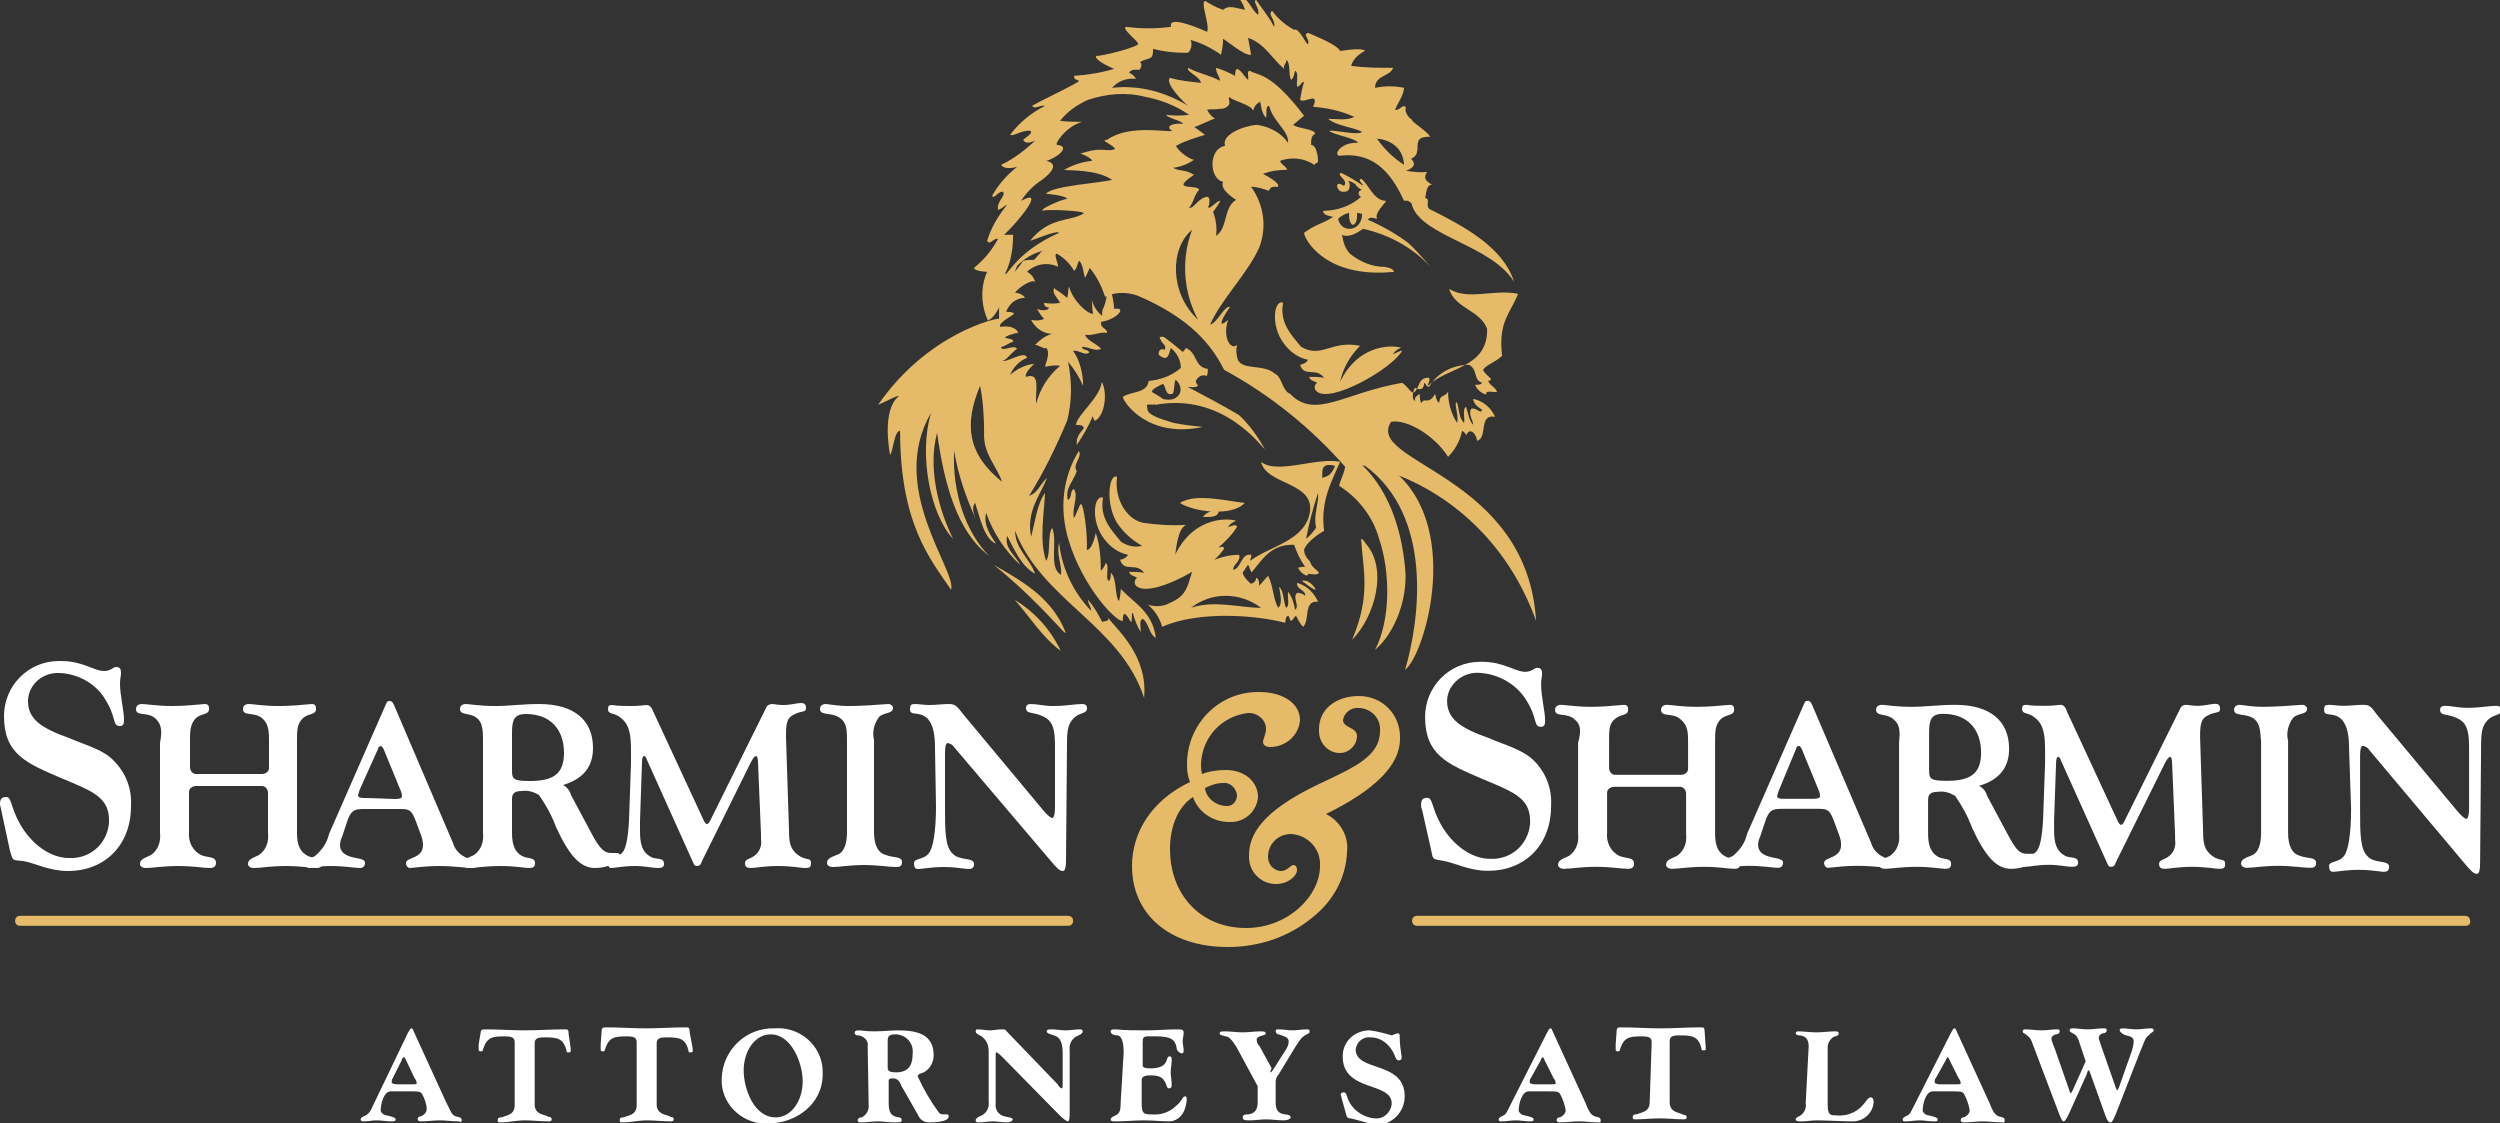 <?xml version="1.0" encoding="UTF-8"?> <svg xmlns="http://www.w3.org/2000/svg" xmlns:xlink="http://www.w3.org/1999/xlink" version="1.1" id="Layer_1" x="0px" y="0px" width="250px" height="112.3px" viewBox="0 0 250 112.3" xml:space="preserve"><rect x="0" y="0" width="250" height="112.3" fill="#333333" stroke="none"/> <g id="LOGO" transform="translate(-2495.291 -413.418)"> <g id="Group_41" transform="translate(2495.291 479.519)"> <path id="Path_288" fill="#FFFFFF" d="M0.1,14.8C0.1,14.7,0,14.5,0,14.3c0-0.4,0.1-0.7,0.6-0.7c0.6,0,0.4,0.9,1.4,2.7 c1.2,2.1,3.1,3.4,4.9,3.4c2.1,0.1,3.8-1.4,4-3.5c0-0.1,0-0.2,0-0.3c0-2.3-1.7-2.9-4.8-4.2c-3.5-1.5-5.7-2.4-5.7-6.2 c0-3,2.4-5.5,5.5-5.5C6,0,6,0,6.1,0c2.2,0,3.3,1,4.3,1c0.7,0,0.9-0.4,1.2-0.4c0.4,0,0.5,0.2,0.5,0.6c0,0.3-0.1,0.6-0.1,1 c0,1.3,0.4,2.7,0.4,3.7c0,0.4-0.1,0.6-0.4,0.6c-0.8,0-0.3-0.8-1.5-2.7C9.6,2.3,7.9,1.3,6,1.2C4.3,1.1,2.9,2.3,2.8,3.9 c0,0,0,0.1,0,0.1c0,1.8,1.3,2.7,4.1,3.7c1.9,0.8,3.5,1.2,4.5,2.3c1.2,1.2,1.8,2.8,1.7,4.5c0,4-2.7,6.5-6.3,6.5 c-1.9,0-3.3-0.8-4.5-1C1.2,19.9,1.3,20,1,19L0.1,14.8z"></path> <path id="Path_289" fill="#FFFFFF" d="M15.6,5.8c-0.8-0.8-2-0.2-2-1c0-0.3,0.2-0.5,0.6-0.5c0.4,0,1.5,0.2,3,0.2 c1.1,0,2.2-0.1,3.3-0.2c0.2,0,0.4,0.1,0.4,0.4c0,0,0,0.1,0,0.1c0,0.6-0.7,0.4-1.3,0.9C19.1,6.2,19,6.8,19,7.8v2.8 c0,0.3,0.2,0.7,0.6,0.7c0,0,0.1,0,0.1,0h6.5c0.3,0,0.7-0.2,0.7-0.6c0,0,0-0.1,0-0.1V8.2c0-1.1,0-1.8-0.6-2.4c-0.8-0.8-2-0.2-2-1 c0-0.3,0.2-0.5,0.6-0.5c0.4,0,1.4,0.2,3,0.2c1.1,0,2.2-0.1,3.3-0.2c0.2,0,0.4,0.1,0.4,0.4c0,0,0,0.1,0,0.1c0,0.6-0.7,0.4-1.3,0.9 c-0.6,0.6-0.6,1.2-0.6,2.3v9.2c0,1.2,0.3,1.9,1.1,2.3c0.6,0.3,1.4,0.1,1.4,0.7c0,0.4-0.2,0.5-0.6,0.5c-0.5,0-1.5-0.2-3-0.2 c-1.5,0-2.6,0.2-3.2,0.2c-0.4,0-0.6-0.2-0.6-0.4c0-0.5,0.5-0.6,1.1-0.9c0.7-0.5,1-1.3,0.9-2.2v-4c0-0.3-0.2-0.7-0.6-0.7 c0,0-0.1,0-0.1,0h-6.5c-0.3,0-0.7,0.2-0.7,0.6c0,0,0,0.1,0,0.1v3.9c-0.1,1,0.4,1.9,1.2,2.3c0.7,0.3,1.5,0.1,1.5,0.8 c0,0.3-0.2,0.5-0.6,0.5c-0.6,0-1.7-0.2-3.2-0.2c-1.5,0-2.6,0.2-3.2,0.2c-0.4,0-0.6-0.2-0.6-0.4c0-0.5,0.5-0.6,1.1-0.9 c0.7-0.5,1-1.3,0.9-2.2V8.2C16.2,7.1,16.2,6.4,15.6,5.8z"></path> <path id="Path_290" fill="#FFFFFF" d="M38.6,4.3C38.7,4.1,38.7,4,39,4c0.2,0,0.3,0.2,0.4,0.4l5.9,13.8c0.2,0.7,0.7,1.2,1.4,1.5 c0.6,0.2,0.9,0.2,0.9,0.6c0,0.4-0.1,0.4-0.4,0.4c-0.6,0-1.7-0.2-3.3-0.2c-1,0-2,0.1-2.9,0.2c-0.2,0-0.4-0.2-0.4-0.5 c0-0.6,1.7-0.4,1.7-1.8c0-0.4-0.1-0.7-0.2-1l-0.6-1.6c-0.4-1-0.7-1-1.6-1h-3.3c-1,0-1.4,0-1.8,1l-0.6,1.8 c-0.1,0.2-0.2,0.5-0.2,0.8c0,0.7,0.5,1.1,1.6,1.3c0.6,0.1,0.9,0.2,0.9,0.5c0,0.3-0.2,0.5-0.5,0.5c-0.5,0-1.5-0.2-3-0.2 c-0.7,0-1.4,0.1-2,0.2c-0.3,0-0.5-0.2-0.5-0.5c0-0.5,0.5-0.4,1-0.7c0.7-0.6,1.2-1.3,1.4-2.2L38.6,4.3z M39.5,13.8 c0.5,0,0.7-0.1,0.7-0.3c0-0.2-0.1-0.5-0.2-0.7l-1.6-3.9c-0.1-0.3-0.3-0.4-0.3-0.4c-0.1,0-0.3,0.1-0.3,0.3L36,12.8 c-0.1,0.2-0.1,0.4-0.2,0.6c0,0.3,0.3,0.3,1,0.3L39.5,13.8z"></path> <path id="Path_291" fill="#FFFFFF" d="M47.8,5.8c-0.7-0.7-1.8-0.3-1.8-1c0-0.3,0.2-0.5,0.6-0.5c0.3,0,1.3,0.2,3,0.2 c1.3,0,2.7-0.2,4.3-0.2c3.5,0,5.4,1.6,5.4,4.4c0,1.9-1,3.1-3,3.7c0.4,0.2,0.7,0.6,0.8,1l2.3,4.3c0.6,1,1,1.5,1.7,1.5 c0.3,0,0.5,0,0.6,0c0.2,0,0.3,0.1,0.3,0.3c0,0.6-1.2,1.2-2.5,1.2c-1.5,0-2.6-1.3-3.9-4.1c-0.4-1.1-1-2.2-1.7-3.2 c-0.5-0.3-1.1-0.5-1.7-0.4c-0.7,0-1,0.2-1,0.8v3.4c0,1.2,0.3,1.9,1,2.3c0.6,0.3,1.3,0.1,1.3,0.7c0,0.4-0.2,0.5-0.6,0.5 c-0.4,0-1.4-0.2-2.8-0.2c-1.6,0-2.7,0.2-3.2,0.2c-0.4,0-0.6-0.2-0.6-0.4c0-0.5,0.5-0.6,1.1-0.9c0.7-0.5,1-1.3,0.9-2.2V8.2 C48.3,7.1,48.3,6.3,47.8,5.8z M53,12c2.3,0,3.4-0.7,3.4-2.8c0-2.4-1.4-3.9-3.8-3.9c-1.2,0-1.4,0.6-1.4,1.9v3.7 C51.2,11.8,51.3,12,53,12L53,12z"></path> <path id="Path_292" fill="#FFFFFF" d="M63.1,10.2c0-0.3,0-0.6,0-1.1c0-1.6-0.1-2.7-1-3.4c-0.7-0.6-1.3-0.3-1.3-0.9 c0-0.3,0.1-0.4,0.4-0.4c0.6,0.1,1.3,0.1,1.9,0.1c0.9,0,1.4-0.1,1.5-0.1c0.3,0,0.5,0.1,0.7,0.6l5.1,11c0.1,0.2,0.2,0.3,0.3,0.3 c0.1,0,0.2-0.1,0.3-0.3l5.6-11.3c0.1-0.3,0.4-0.4,0.6-0.4c0.2,0,0.6,0.1,1.1,0.1c0.8,0,1.4-0.2,1.8-0.2c0.3,0,0.5,0.1,0.5,0.5 c0,0.5-0.4,0.2-1.3,0.7c-0.6,0.3-0.7,0.9-0.7,2v0.2l0.3,9.3c0,1.2,0.1,1.9,0.9,2.5c0.8,0.6,1.3,0.2,1.3,0.8c0,0.4-0.1,0.5-0.6,0.5 c-0.4,0-1.3-0.2-2.7-0.2c-1.4,0-2.3,0.2-2.7,0.2c-0.4,0-0.6-0.1-0.6-0.5c0-0.4,0.5-0.4,0.9-0.7c0.6-0.4,0.8-1.1,0.7-1.7v-0.5 l-0.3-7.2c0-0.4-0.1-0.6-0.2-0.6c-0.1,0-0.3,0.2-0.5,0.6l-4.9,9.9c-0.1,0.3-0.2,0.5-0.5,0.5s-0.3-0.2-0.5-0.6l-4.5-10 c-0.1-0.3-0.2-0.4-0.3-0.4c-0.1,0-0.2,0.2-0.2,0.6L64,16v1c0,1.3,0.2,2.1,1.1,2.6c0.6,0.3,1.3,0,1.3,0.7c0,0.3-0.2,0.4-0.6,0.4 c-0.5,0-1.3-0.2-2.3-0.2c-1.2,0-2,0.2-2.4,0.2c-0.2,0-0.3-0.2-0.3-0.5c0-0.5,0.9-0.5,1.4-1c0.4-0.4,0.6-1.5,0.7-3.2L63.1,10.2z"></path> <path id="Path_293" fill="#FFFFFF" d="M84,5.7c-0.8-0.6-2-0.2-2-0.9c0-0.3,0.2-0.5,0.6-0.5c0.7,0.1,1.5,0.2,2.2,0.2 c1.3,0,2.7-0.1,4-0.2c0.3,0,0.5,0.2,0.5,0.4c0,0.6-0.9,0.4-1.4,0.9c-0.5,0.7-0.7,1.5-0.5,2.3v9.2c0,1.3,0.4,2.1,1.2,2.3 c0.7,0.3,1.6,0.1,1.6,0.7c0,0.4-0.2,0.5-0.6,0.5c-0.7,0-1.8-0.2-3.2-0.2s-2.5,0.2-3.1,0.2c-0.4,0-0.6-0.2-0.6-0.4 c0-0.5,0.5-0.6,1.2-0.9c0.5-0.3,0.8-1,0.8-2.2V8.2C84.7,6.9,84.7,6.2,84,5.7z"></path> <path id="Path_294" fill="#FFFFFF" d="M93.5,8.7c0-1.4-0.2-2.3-0.7-2.9c-0.9-0.9-1.8-0.2-1.8-1c0-0.4,0.1-0.5,0.5-0.5 c0.4,0,0.9,0.1,1.4,0.1c0.7,0,1.4-0.1,2-0.1c0.6,0,0.8,0.2,1.4,1l8,9.6c0.4,0.5,0.8,0.8,0.9,0.8c0.2,0,0.3-0.4,0.3-1.1V8.6 c0-1.4-0.1-2.4-0.9-2.9c-1.1-0.7-2-0.3-2-1c0-0.3,0.2-0.4,0.5-0.4c0.6,0,1.3,0.2,2.2,0.2c1.3,0,2.2-0.2,2.9-0.2 c0.3,0,0.5,0.1,0.5,0.4c0,0.6-0.6,0.4-1.2,0.9c-0.7,0.6-0.8,1.3-0.8,2.7L106.6,20c0,0.6-0.1,1-0.3,1c-0.4,0-0.7-0.4-1.3-1.1 L95.4,8.6c-0.1-0.2-0.3-0.3-0.6-0.4c-0.2,0-0.3,0.3-0.3,1v5.4c0,2.4,0,4,0.8,4.7c0.7,0.7,2.1,0.3,2.1,1c0,0.4-0.2,0.5-0.6,0.5 c-0.8-0.1-1.6-0.2-2.4-0.2c-1.3,0-2.2,0.2-2.6,0.2c-0.3,0-0.4-0.2-0.4-0.6c0-0.5,1-0.3,1.5-1c0.4-0.5,0.7-2.1,0.7-4.7L93.5,8.7z"></path> <path id="Path_295" fill="#E5BA68" d="M118.7,10.3c0-3.9,3.1-7.2,7.1-7.2c0,0,0,0,0.1,0c2.5,0,4.1,1.2,4.1,2.8 c-0.1,1.5-1.4,2.7-3,2.7c-0.4,0-0.7-0.2-0.7-0.5c0-0.3,0.3-0.8,0.3-1.3c0-0.9-0.8-1.6-1.7-1.6c0,0-0.1,0-0.1,0 c-2.6,0.3-4.6,2.4-4.7,5.1c0,0.3,0,0.6,0.1,1c0.8-0.3,1.6-0.4,2.4-0.4c1.9,0,3.2,1.2,3.2,2.7c-0.1,1.4-1.3,2.5-2.7,2.5 c-0.1,0-0.1,0-0.2,0c-1.6,0-3.1-1-3.6-2.5c-1.4,0.9-2.3,2.8-2.3,5.2c0,4.6,3.1,7.9,7.6,7.9c4.2,0,7.4-3.2,7.4-6.2 c0.1-1.7-1.2-3.1-2.9-3.2c-1.3,0-2.3,1-2.3,2.3c0,0.7,0.5,1.3,1.2,1.4c0,0,0,0,0.1,0c0.6,0,1-0.6,1.2-0.6c0.3,0,0.4,0.2,0.4,0.5 c0,0.6-0.9,1.4-2.1,1.4c-1.5,0-2.7-1.2-2.7-2.7c0-0.1,0-0.1,0-0.2c0-2.7,2.4-4.9,7-7.1c3.6-1.7,6.1-2.8,6.1-5.3 c0.1-1.2-0.8-2.2-2-2.3c0,0-0.1,0-0.1,0c-0.8-0.1-1.5,0.5-1.6,1.2c0,0.8,1.4,0.7,1.4,1.6c0,0.9-0.8,1.7-1.7,1.7c0,0,0,0,0,0 c-1.2,0-2.1-1-2.1-2.2c0-0.1,0-0.1,0-0.2c0-1.9,1.6-3.3,4-3.3c2.3,0,4.1,1.8,4.1,4.1c0,0.1,0,0.1,0,0.2c0,2.6-2.5,5.1-7.4,7.5 c1.4,0.7,2.3,2.2,2.1,3.8c-0.1,2.6-1.4,4.9-3.4,6.5c-2.4,2-5.4,3-8.5,3c-5.9,0-9.6-3.3-9.6-8.1c0-3.4,2-6.6,5.8-8.4 C118.7,11.3,118.7,10.8,118.7,10.3z M122.7,14.5c0.6,0,1-0.5,1-1.1c0,0,0,0,0,0c-0.1-0.7-0.7-1.3-1.4-1.2c0,0,0,0,0,0 c-0.6,0-1.2,0.2-1.8,0.5C120.6,13.7,121.6,14.5,122.7,14.5L122.7,14.5z"></path> </g> <path id="Path_296" fill="#E5BA68" d="M2602.1,506h-104.8c-0.3,0-0.5-0.2-0.5-0.5c0-0.3,0.2-0.5,0.5-0.5h104.8 c0.3,0,0.5,0.2,0.5,0.5C2602.6,505.8,2602.4,506,2602.1,506z"></path> <path id="Path_297" fill="#FFFFFF" d="M2637.5,494.4c-0.1-0.2-0.1-0.3-0.1-0.5c0-0.4,0.1-0.7,0.6-0.7c0.6,0,0.4,0.9,1.4,2.7 c1.2,2.1,3.1,3.4,4.9,3.4c2.1,0.1,3.8-1.4,4-3.5c0-0.1,0-0.2,0-0.3c0-2.3-1.7-2.9-4.8-4.2c-3.5-1.5-5.7-2.4-5.7-6.2 c0-3,2.4-5.5,5.5-5.5c0.1,0,0.2,0,0.2,0c2.2,0,3.3,1,4.3,1c0.7,0,0.9-0.4,1.2-0.4c0.4,0,0.5,0.2,0.5,0.6c0,0.3-0.1,0.6-0.1,1 c0,1.3,0.4,2.7,0.4,3.7c0,0.4-0.1,0.6-0.4,0.6c-0.8,0-0.3-0.8-1.5-2.7c-1-1.6-2.8-2.6-4.7-2.7c-1.6-0.1-3.1,1.1-3.2,2.7 c0,0,0,0.1,0,0.1c0,1.8,1.3,2.7,4.1,3.7c1.9,0.8,3.5,1.2,4.6,2.3c1.2,1.2,1.8,2.8,1.7,4.5c0,4-2.7,6.5-6.3,6.5 c-1.9,0-3.3-0.8-4.5-1c-1.1-0.2-1-0.1-1.2-1.1L2637.5,494.4z"></path> <path id="Path_298" fill="#FFFFFF" d="M2652.8,485.4c-0.8-0.8-2-0.2-2-1c0-0.3,0.2-0.5,0.6-0.5c0.4,0,1.5,0.2,3,0.2 c1.1,0,2.2-0.1,3.3-0.2c0.2,0,0.4,0.1,0.4,0.4c0,0,0,0.1,0,0.1c0,0.6-0.7,0.4-1.3,0.9c-0.6,0.5-0.6,1.1-0.6,2.1v2.8 c0,0.3,0.2,0.7,0.6,0.7c0,0,0.1,0,0.1,0h6.5c0.3,0,0.7-0.2,0.7-0.6c0,0,0-0.1,0-0.1v-2.4c0-1.1,0-1.8-0.7-2.4c-0.8-0.8-2-0.2-2-1 c0-0.3,0.2-0.5,0.6-0.5c0.4,0,1.4,0.2,3,0.2c1.1,0,2.2-0.1,3.3-0.2c0.2,0,0.4,0.1,0.4,0.4c0,0,0,0.1,0,0.1c0,0.6-0.7,0.4-1.3,0.9 c-0.6,0.6-0.6,1.2-0.6,2.3v9.2c0,1.2,0.3,1.9,1.1,2.3c0.6,0.3,1.4,0.1,1.4,0.7c0,0.4-0.2,0.5-0.6,0.5c-0.5,0-1.5-0.2-3-0.2 c-1.5,0-2.6,0.2-3.2,0.2c-0.4,0-0.6-0.2-0.6-0.4c0-0.5,0.5-0.6,1.1-0.9c0.7-0.5,1-1.3,0.9-2.2v-4c0-0.3-0.2-0.7-0.6-0.7 c0,0-0.1,0-0.1,0h-6.5c-0.3,0-0.7,0.2-0.7,0.6c0,0,0,0.1,0,0.1v3.9c-0.1,1,0.4,1.9,1.2,2.3c0.7,0.3,1.5,0.1,1.5,0.8 c0,0.3-0.2,0.5-0.6,0.5c-0.6,0-1.7-0.2-3.2-0.2c-1.5,0-2.6,0.2-3.2,0.2c-0.4,0-0.6-0.2-0.6-0.4c0-0.5,0.5-0.6,1.1-0.9 c0.7-0.5,1-1.3,0.9-2.2v-9.1C2653.4,486.6,2653.4,485.9,2652.8,485.4z"></path> <path id="Path_299" fill="#FFFFFF" d="M2675.7,483.8c0.1-0.2,0.1-0.3,0.4-0.3c0.2,0,0.3,0.2,0.4,0.4l5.9,13.8 c0.2,0.7,0.7,1.2,1.4,1.5c0.6,0.2,0.9,0.2,0.9,0.6c0,0.4-0.1,0.4-0.4,0.4c-0.6,0-1.7-0.2-3.3-0.2c-1,0-2,0.1-2.9,0.2 c-0.2,0-0.4-0.2-0.4-0.5c0-0.6,1.7-0.4,1.7-1.8c0-0.4-0.1-0.7-0.2-1l-0.6-1.6c-0.4-1-0.7-1-1.6-1h-3.3c-1,0-1.4,0-1.8,1l-0.6,1.8 c-0.1,0.2-0.2,0.5-0.2,0.8c0,0.7,0.5,1.1,1.6,1.3c0.6,0.1,0.9,0.2,0.9,0.5c0,0.3-0.2,0.5-0.5,0.5c-0.5,0-1.5-0.2-3-0.2 c-0.7,0-1.4,0.1-2,0.2c-0.3,0-0.5-0.2-0.5-0.5c0-0.5,0.5-0.4,1-0.7c0.7-0.6,1.2-1.3,1.4-2.2L2675.7,483.8z M2676.6,493.3 c0.5,0,0.7-0.1,0.7-0.3c0-0.2-0.1-0.5-0.2-0.7l-1.6-3.9c-0.1-0.3-0.3-0.4-0.3-0.4c-0.1,0-0.3,0.1-0.3,0.3l-1.7,4.1 c-0.1,0.2-0.1,0.4-0.2,0.6c0,0.3,0.3,0.3,1,0.3L2676.6,493.3z"></path> <path id="Path_300" fill="#FFFFFF" d="M2684.7,485.4c-0.7-0.7-1.8-0.3-1.8-1c0-0.3,0.2-0.5,0.6-0.5c0.3,0,1.3,0.2,3,0.2 c1.3,0,2.7-0.2,4.3-0.2c3.5,0,5.4,1.6,5.4,4.4c0,1.9-1,3.1-3,3.7c0.4,0.2,0.7,0.6,0.8,1l2.3,4.3c0.6,1,0.9,1.5,1.7,1.5 c0.3,0,0.5,0,0.6,0c0.2,0,0.3,0.1,0.3,0.3c0,0.6-1.2,1.2-2.5,1.2c-1.5,0-2.6-1.3-3.9-4.1c-0.4-1.1-1-2.2-1.7-3.2 c-0.5-0.3-1.1-0.5-1.7-0.4c-0.7,0-1,0.2-1,0.8v3.4c0,1.2,0.3,1.9,1,2.3c0.6,0.3,1.3,0.1,1.3,0.7c0,0.4-0.2,0.5-0.6,0.5 c-0.4,0-1.4-0.2-2.8-0.2c-1.6,0-2.7,0.2-3.2,0.2c-0.4,0-0.6-0.2-0.6-0.4c0-0.5,0.5-0.6,1.1-0.9c0.7-0.5,1-1.3,0.9-2.2v-9.1 C2685.3,486.6,2685.3,485.9,2684.7,485.4z M2690,491.5c2.3,0,3.4-0.7,3.4-2.8c0-2.4-1.4-3.9-3.8-3.9c-1.2,0-1.4,0.6-1.4,1.9v3.7 C2688.2,491.3,2688.3,491.5,2690,491.5L2690,491.5z"></path> <path id="Path_301" fill="#FFFFFF" d="M2699.8,489.7c0-0.3,0-0.6,0-1.1c0-1.6-0.1-2.7-1-3.4c-0.7-0.6-1.3-0.3-1.3-0.9 c0-0.3,0.1-0.4,0.4-0.4c0.6,0.1,1.3,0.1,1.9,0.1c0.9,0,1.4-0.1,1.5-0.1c0.3,0,0.5,0.1,0.7,0.7l5.1,11c0.1,0.2,0.2,0.3,0.3,0.3 c0.1,0,0.2-0.1,0.3-0.3l5.6-11.3c0.1-0.3,0.4-0.4,0.6-0.4c0.2,0,0.6,0.1,1.1,0.1c0.8,0,1.4-0.2,1.8-0.2c0.3,0,0.5,0.1,0.5,0.5 c0,0.5-0.4,0.2-1.3,0.7c-0.6,0.3-0.7,0.9-0.7,2v0.2l0.3,9.3c0,1.2,0.1,1.9,0.9,2.5c0.8,0.6,1.3,0.2,1.3,0.8c0,0.4-0.1,0.5-0.6,0.5 c-0.4,0-1.3-0.2-2.7-0.2c-1.4,0-2.3,0.2-2.7,0.2c-0.4,0-0.6-0.1-0.6-0.5c0-0.4,0.5-0.4,0.9-0.7c0.6-0.4,0.8-1.1,0.7-1.7v-0.5 l-0.3-7.2c0-0.4-0.1-0.6-0.2-0.6c-0.1,0-0.3,0.2-0.5,0.6l-4.9,9.9c-0.1,0.3-0.2,0.5-0.5,0.5s-0.3-0.2-0.5-0.6l-4.5-10 c-0.1-0.3-0.2-0.4-0.3-0.4c-0.1,0-0.2,0.2-0.2,0.6l-0.2,5.7v1c0,1.3,0.2,2.1,1.1,2.6c0.6,0.3,1.3,0,1.3,0.7c0,0.3-0.2,0.4-0.6,0.4 c-0.5,0-1.3-0.2-2.3-0.2c-1.2,0-2,0.2-2.4,0.2c-0.2,0-0.3-0.2-0.3-0.5c0-0.5,0.9-0.5,1.4-1c0.4-0.4,0.6-1.5,0.7-3.2L2699.8,489.7z"></path> <path id="Path_302" fill="#FFFFFF" d="M2720.7,485.3c-0.8-0.6-2-0.2-2-0.9c0-0.3,0.2-0.5,0.6-0.5c0.7,0.1,1.5,0.2,2.2,0.2 c1.3,0,2.7-0.1,4-0.2c0.3,0,0.5,0.2,0.5,0.4c0,0.6-0.9,0.4-1.4,0.9c-0.5,0.7-0.7,1.5-0.5,2.3v9.2c0,1.3,0.4,2.1,1.2,2.3 c0.7,0.3,1.6,0.1,1.6,0.7c0,0.4-0.2,0.5-0.6,0.5c-0.7,0-1.8-0.2-3.2-0.2s-2.5,0.2-3.1,0.2c-0.4,0-0.6-0.2-0.6-0.4 c0-0.5,0.5-0.6,1.2-0.9c0.5-0.3,0.8-1,0.8-2.2v-9.1C2721.3,486.4,2721.3,485.8,2720.7,485.3z"></path> <path id="Path_303" fill="#FFFFFF" d="M2730.2,488.3c0-1.4-0.2-2.3-0.7-2.9c-0.9-0.9-1.8-0.2-1.8-1c0-0.4,0.1-0.5,0.5-0.5 c0.4,0,0.9,0.1,1.4,0.1c0.7,0,1.4-0.1,2-0.1c0.7,0,0.8,0.2,1.4,1l8,9.6c0.4,0.5,0.8,0.8,0.9,0.8c0.2,0,0.3-0.4,0.3-1.1v-5.9 c0-1.4-0.1-2.4-0.9-2.9c-1.1-0.7-2-0.3-2-1c0-0.3,0.2-0.4,0.5-0.4c0.6,0,1.3,0.2,2.2,0.2c1.3,0,2.2-0.2,2.9-0.2 c0.3,0,0.5,0.1,0.5,0.4c0,0.6-0.6,0.4-1.2,0.9c-0.7,0.6-0.8,1.3-0.8,2.7l-0.1,11.8c0,0.6-0.1,1-0.3,1c-0.4,0-0.7-0.4-1.3-1.1 l-9.5-11.3c-0.1-0.2-0.3-0.3-0.6-0.4c-0.2,0-0.3,0.3-0.3,1v5.4c0,2.4,0,4,0.8,4.7c0.7,0.7,2.1,0.3,2.1,1c0,0.4-0.2,0.5-0.6,0.5 c-0.8-0.1-1.6-0.2-2.4-0.2c-1.3,0-2.2,0.2-2.6,0.2c-0.3,0-0.4-0.2-0.4-0.6c0-0.5,1-0.3,1.5-1c0.4-0.5,0.7-2.1,0.7-4.7L2730.2,488.3 z"></path> <path id="Path_304" fill="#E5BA68" d="M2741.9,506H2637c-0.3,0-0.5-0.2-0.5-0.5c0-0.3,0.2-0.5,0.5-0.5h104.8c0.3,0,0.5,0.2,0.5,0.5 C2742.4,505.8,2742.1,506,2741.9,506L2741.9,506z"></path> <path id="Path_305" fill-rule="evenodd" clip-rule="evenodd" fill="#E5BA68" d="M2645.5,449c-0.4-3.4,0.8-4.2,1.6-6.2 c-2.5-0.5-5,0.7-6.9-0.5c0.6,2,3.1,2.1,3.8,4c0.1,3.9-3.9,3.8-5.8,5.6c-0.4,0.2,0.2-0.3,0-0.7c-1.2-0.1-0.9,1.2-1.6,1.5 c-0.5-0.3-0.5-0.6-1.1-1c-5.8,1-8.7,3.7-11.2,1.1c-0.8-0.3-0.8-1.7-1.5-2c-1.2-1.1-3.6-0.2-3.8-1.7c-0.1-0.4-0.1-0.8,0-1.2 c-0.6,0.6-1.5-0.7-0.9-2.5c-1,0.9-0.8,0.1,0.2-1.3c-0.6-0.1-1.2,1.5-2,1.8c1-2.4,3.8-5.2,4.9-7.7c0.8-2,0.5-4.3-0.8-6.1 c0.6,0,1.2,0.2,1.8,0.4c0.1-0.5,0.6-0.4,0.9-0.4c0.2-0.4-1-1-1.5-1.3c0.8-0.3,1.6-0.4,2.4-0.4c-0.1-0.4-0.6-0.5-0.7-0.9 c1.1-0.4,2.4-0.3,3.4,0.4c0.1-0.1,0.3-0.2,0.4-0.3c0,0,0-1.6-0.7-1.7c0-0.5,0-0.9,0.4-1.1c0-0.5-1.7-0.5-2.2-0.9 c0.4-0.3,0.7-0.6,1.1-0.9c-3.4-4.5-4.7-4-5.4-4.5c-0.4,0-0.1,0.6-0.2,0.9c-0.4-0.3-0.6-0.9-1.1-1.1c-0.2,0.1-0.2,0.5-0.2,0.7 c-0.6-0.3-1.2-0.6-1.9-0.8c0,0.6,0.3,0.7,0.4,1.3c-1.1-0.6-2.1-0.7-3.2-1.3c-0.2,0.4,1.1,0.8,1.3,1.5c-1-0.1-2.1-0.2-3.1-0.5 c-0.6,0.5,1.4,2.5,1.8,2.8c-2.3-1.4-4.9-2.1-7.6-1.8c0.6-0.7,1.5-1,2.4-0.9c-0.2-0.3-0.4-0.5-0.7-0.6c0.2-0.4,0.7-0.3,1-0.3 c0.1,0,0.4-0.5,0.1-0.8c1-0.5,1.3-0.1,1.3-1.3c1.1,0.3,2.2,0.4,3.3,0.4c0.5,0.1,0.7-1.1,0.4-1.3c1.1,0.3,2.1,0.8,3.1,1.5 c0.1-0.5,0.2-1,0.2-1.6c0.4,0.2,2.1,1.7,2.8,1.6l-0.3-1.7c1.7,0.6,2.4,2.1,3.6,3.1c-0.1-0.5,0.3-0.5,0.2-0.9c0.5,0.3,0.2,1.5,0.5,2 c0.3-0.2,0.3-0.6,0.4-0.9c0.4,0.2,0.1,1.1,0.2,1.6c0.4-0.1,0.4-0.5,0.7-0.5c-0.2,0.6-0.3,1.2-0.4,1.8c0.4,0.4,2-0.9,1.3,0.7 c1.4,0.1,2.8,0.4,4.1,1c-0.6,0.4-1.9,0.2-2.6,0.2c0.8,0.7,2.4,0.8,3.4,1.3c-0.4,0.4-2.6-0.2-3.3-0.1c0.4,0.4,2.6,0.7,2.9,1.2 c-1.6-0.1-2.5,1.1-1.9,1.3c3.9-0.5,5.5,2.4,6.5,4.5c0.3-0.1,0.7,0.1,0.8,0.4c0,0,0,0.1,0,0.1c1.1,3.1,7.9,3.9,10.2,7.6 c-1.1-3.5-5.1-5.6-8.5-7.3c-0.4-0.5,0.2-0.9-0.4-1.1c0.1-0.2,0.1-1.4,0.7-1.3c-0.4-0.3-1-0.5-0.5-1.3c-0.7,0.1-1.4,0-2.1-0.1 c1-0.4,0.9-0.8,0.5-1.2c1.4-0.6-0.3-2.3,1.9-2.2c-0.2-0.5-2-1.6-1.8-1.7c-0.5-0.3-0.8-1-0.6-1.2c-0.3-0.5-0.6,0.3-1.1,0.2 c0.3-0.8,0.8-1.3,0.9-2.2c-1-0.2-1.9-0.2-2.9,0c0-1.3,1.5-1.1,1.8-2c-1.4,0-2.8,0-4.2-0.2c0.2-0.7,0.8-1.2,1.4-1.5 c-0.5-0.4-2.7,0.1-2.5,0c-0.3-0.6-2.3-1.4-3.2-1.8c-0.6,0.2,0.2,0.6,0,1.1c-0.1,0.3-0.9-1.7-1.4-1.4c-0.9-0.5-1.6-1.1-2.2-1.9 c-0.5,0.4,0.4,0.9,0.2,1.6c-0.5-1-1.2-1.8-1.8-2.7c-0.4,0.2,0.4,0.8,0.2,1.5c-0.8-0.6-0.9-1.8-2.2-2c0.4,0.4,0.7,0.9,0.9,1.5 c-1.1-0.2-1.6-0.5-2.2,0c-0.6-0.2-1.2-0.5-1.8-0.9c-0.5,0.2,0.5,2.4,0.2,3.1c-1.8-0.8-3.9-1.5-3.6-0.5c-1.5,0.2-3,0.2-4.5,0 c-0.5,0.2,1.2,1.4,1.2,1.7c0.1,0.3-3.8,1.3-4.2,1.2c-0.2,0.4,1.3,1.1,1.8,1.3c-1.3,0.4-2.6,0.6-4,0.7c0,0.4,0.1,0.3,0.5,0.5 c-0.2,0.3-3.5,1.8-4.7,2.5c0.3,0.4,0.7-0.1,1.3,0c-1.4,0.7-2.6,1.7-3.5,2.9c0.3,0.2,1.2-0.5,2-0.4c0.4,0.2-0.5,0.7-0.7,0.9 c0.3,0.5,0.8,0.2,1.2,0.1c-1,0.9-2.1,1.8-3.4,2.4c0.3,0.5,1.3,0.3,1.6,0.2c-1,0.8-1.9,1.8-2.5,2.9c0.2,0.4,0.6-0.5,1.1-0.4 c0.3,0.4-0.7,1-0.5,1.8c0.4-0.1,0.6-0.4,0.9-0.5c-0.9,1.1-1.6,2.3-2,3.6c0.3,0.5,0.6-0.3,1.1-0.2c-0.6,1.1-1.4,2.1-2.4,2.9 c0,0.3,1,0.4,1.3,0.4c-0.7,1.6-0.6,3.4,0.1,4.9c0.2-0.3,0.8,0.2,2.9-5.5c2.8-2.8,7.1-2.1,8.8,3.1c1-0.5,2.2-0.5,3.3-0.1 c5.1,2.2,7.3,4.8,8.6,7.4c4.6,2.5,8.7,5.8,12.2,9.8c-0.4-1.2,13.7,0.7,19,15.3c-0.9-14.7-17.2-15.8-14.5-19.9 c1.5-0.3,4.3,1.3,5.7,3.5c0.7-0.7,1.2-1.6,1.4-2.6c0.2,0.1,0.4,0.3,0.4,0.5c0.3-0.9,1-0.3,1.1,0.5c1.1-0.3,0.1-2.7,1.8-2.4 c-0.4-0.9-1.2-1.6-2.2-1.8c0.1,0.6,0.5,0.8,0.9,1.1c-0.1,0.5-0.6-0.3-1.1-0.1c-0.3,0.6,0.2,1.1,0.2,1.6c-0.4-0.4-0.5-1.2-0.7-1.8 c-0.4,0.2-0.1,1.1-0.2,1.6c-0.5-0.4-0.5-1.4-0.7-2c-0.4-0.3,0.2,1.3,0,2c-0.6-0.9-0.9-2-0.9-3.1c-0.4,0.6-0.8,0.2-0.9,1.1 c-0.3-0.2-0.3-0.6-0.4-0.9c-0.6,1.1-1,0.4-1.3,0.8c-0.1,0.4-0.3-0.4-0.2-0.8c-0.3,0.2-0.6,0.3-0.5,0.7c-0.4-0.1-0.2-1.1,0-1.3 c0.6,0.3,0.9,0.1,0.9-0.5c0.2,0.1,0.2,0.4,0.5,0.4c0.8-1.4,2.4-2.2,4-2.2c0.9,0.5,0.4,1.5,1.3,1.8c-0.1,0.2-0.5,0.2-0.7,0.2 c0.3,0.8,1.3,1.1,1.1,0.9c0-0.4,0.8-0.1,1.1-0.2c-0.2-0.5-0.7-0.6-0.9-1.1c0.8-0.1-0.3-0.5-0.5-1.1 C2643.9,449.9,2644.9,449.6,2645.5,449z M2635.7,429.9c-1.1-0.7-2-1.6-2.7-2.6C2632,427.3,2635.5,426.9,2635.7,429.9L2635.7,429.9z M2614.5,436.4c-1.1,2.9-0.9,6.2,0.6,9C2612.2,442.7,2612.3,438.2,2614.5,436.4L2614.5,436.4z M2617.8,428 c-1.7,0.3-1.6,3.3-0.2,3.6c-0.4,0.8,1.3,1.8,1.3,1.8c-1.3,0.8-0.8,2.8-2,3.6c0.1-0.8,0-1.6-0.3-2.4c0.1-0.1,0.8-1.1,0.7-1.1 c-0.4,0-1.1,1-1.2,0.6c0.1,0,0.3-1-0.1-1c-0.9,0.1-1.3,1.2-1.8,1.1c0.5-0.6,0.5-1.3,1-1.8c-0.1-0.6-3.1,0.2-0.5-1.5 c-1-0.6-1.4-0.3-2.1-0.7c0.8-0.1,1.5-0.4,2.1-0.8c-0.6-0.1-1.7-1-1.8-1.4c0.9-0.5,1.9-0.8,2.9-1.1c-0.4-0.3-0.7-0.5-1.1-0.8 c0.1,0.1,2-0.9,2.1-0.8c-0.3-0.2-0.6-0.5-0.8-0.9c0.3-0.1,0.8,0,1.2-0.1c0.3,0,0.6,0,0.9-0.3c0.3-0.3,0-0.6,0.1-0.9 c0.3,0.4,2.3,0.8,2.4,1.4c0.1-0.4,0.3-0.7,0.7-0.9c0.1,0.3,0.1,0.6,0.2,0.9c0.1,0.3,0.2,0.5,0.4,0.7c0.1-0.3-0.1-1.2,0.3-1.2 c0.4,1.6,2,2.5,1.9,3.7c-0.7-1-1.8-1.6-3.1-1.8C2619.6,426,2617.4,426.9,2617.8,428L2617.8,428z M2604.1,423.4 c1.8-0.6,3.8-0.8,5.7-0.3c1.6,0.3,3.1,0.9,4.4,1.8c-0.8,0.1-1.5,0.1-2.3,0c0.1,0.3,1.6,0.6,1.7,0.9c-0.9-0.1-1.9,0.2-1.1,0.7 c-0.3,0.2-4.3-0.7-6.5,0.9c-0.8,0,0.6,0.5,0.8,0.9c-0.7,0.4-1.3-0.3-3.5,0.5c0.3,0,1.2,0.5,1.2,0.7c-1,0.1-1.9,0.4-2.8,0.9 c0.3,0.1,3.2-0.1,4.8,1c-1,0.3-6.1,0.6-6.6,1.4c0.3,0,2,0.2,2.1,0.5c-0.7,0.1-2.9,1.1-2.4,1.2c0.1-0.2,4.6,0,4,0.3 c-1.4,0.8-3.4,0.3-5.3,2.7c0.4-0.1,2.7-1.1,2.9-0.8c-4.3,1.9-5.2,4.4-5.4,4.1c0.6-1.2,0.8-2.6,0.8-3.9h-0.9 c1.3-1.2,4.3-4.8,1.7-3.4c0.5-0.8,1.3-1.6,2.1-2.1c0.8-0.6,1.8-1.6,0.4-1.9c0.7-0.1,2.7-1.4,1.1-1.6c-0.3,0,0.8-1.8,2.5-2.3 c-0.7,0-1.5,0-2.2-0.1C2602.1,424.5,2603,423.9,2604.1,423.4L2604.1,423.4z"></path> <g id="Group_42" transform="translate(2594.673 447.211)"> <path id="Path_306" fill-rule="evenodd" clip-rule="evenodd" fill="#E5BA68" d="M24.5,7.7c-1.7-1-3.4-1.9-5.1-2.8 c0.3,0,0.7,0.1,1-0.1c0-0.2-0.2-0.2-0.2-0.5c0.2-0.4,0.6-0.7,1.1-0.5c0.1-0.2,0.1-0.5,0.1-0.7c-1.4-0.2-1-1.6-2.2-2.1 c-0.1,0.2-0.2,0.3-0.3,0.4c-0.6-0.5-1.2-1-1.9-1.5c-0.6-0.1-0.4,0.2-0.3,0.3c0.1,0.4,0.6,0.5,0.4,1c-0.3-0.2-0.7,0-0.6,0.5 c1,0.8,1-0.2,1.2-0.7c0.6,0.5,1,1.2,1,2c-0.9,0.8-2.1,1.2-3.2,1.3c0,0,0,0,0-0.1c-0.1,1.4-1.8,1.1-2.6,1.7c0,0.4,2.4,4.2,8,3 c-1-0.1-1.9-0.2-2.9-0.4c-3.2-0.9-2.5-1.3-2.7-1.7c0-0.3,0.6,0,0.8-0.2c0,0,0,0,0,0.1c6.9-1.3,10.7,4.3,11,4.4 C26.4,9.9,25.6,8.7,24.5,7.7z M18,6.1c-0.4,0.1-0.7,0.1-1.1,0c-0.2-0.2-0.8-0.5-1.1-0.7c0-0.3,0.7-0.6,1.1-0.8 c0.3,0.1,0.2,1.2,0.9,1c0.3,0.1,0.2-1.4,0.4-1.4C18.5,4.4,19.2,5.5,18,6.1L18,6.1z"></path> <path id="Path_307" fill-rule="evenodd" clip-rule="evenodd" fill="#E5BA68" d="M10.8,4.4C10.6,6,8.4,7.6,8.2,8.7 c0.4,0,0.7,0,0.8,0.3c-0.3,0.5-0.8,0.8-0.7,1.7c0.6-0.9,1.2-1.9,1.6-2.9c0,0.2,0.1,0.3,0.2,0.5C11.1,7.8,11.4,5.5,10.8,4.4z"></path> <path id="Path_308" fill-rule="evenodd" clip-rule="evenodd" fill="#E5BA68" d="M8.5,11.3c0.4,0.6-0.7,1.4-0.2,2 C8,14.3,7.1,15,7.4,16.2c0.4-0.1,0.2-0.9,0.6-1.1C8.5,15.8,7.8,17,8,18c0.2-0.2,0.5-1.2,0.7-1.4c0.3,0,0.7,3.2,0.6,4.6 c0.5,0,0.8-1.3,0.9-1.7c0.4,1.2,0.5,2.5,0.5,3.8c0.2-0.2,0.4-0.5,0.5-0.8c0.4,0.3-0.1,1.6,0.3,1.8c0.2-0.1,0.2-0.6,0.2-0.8 c0.6,0.4,0.4,2.4,0.8,2.8c0.1-0.1,0.2-1,0.2-1.2c1.3,1.4,3.2,2.3,3.5,4.9c-0.7-0.4-0.7-1.5-1.3-1.9c-0.4,0.1-0.2,0.8-0.2,1.3 c-0.4-0.6-0.6-1.2-0.8-1.9c-0.2-0.1,0,0.9-0.2,0.9c-0.2-0.3-0.3-0.6-0.6-0.8c-0.2,0-0.2,0.4-0.2,0.7c-0.7,0.1-4-3.4-5.4-8 C6.5,17.1,6.9,13.9,8.5,11.3z"></path> <path id="Path_309" fill-rule="evenodd" clip-rule="evenodd" fill="#E5BA68" d="M25.1,16.5c-1.3,1.4-5.1,0.9-6.5,0 C20.2,15.5,23.2,16.3,25.1,16.5z"></path> <path id="Path_310" fill-rule="evenodd" clip-rule="evenodd" fill="#E5BA68" d="M22.5,17.2c0,0.8-0.9,0.7-1.6,0.7 C21.3,17.4,21.9,17.2,22.5,17.2z"></path> <path id="Path_311" fill-rule="evenodd" clip-rule="evenodd" fill="#E5BA68" d="M0,22.7C0,22.6,0,22.6,0,22.7 c3,1.7,5.9,3.4,7.2,6.8c-0.1,0-0.3-0.2-0.3-0.2C4.7,26.9,2.5,24.7,0,22.7z"></path> <path id="Path_312" fill-rule="evenodd" clip-rule="evenodd" fill="#E5BA68" d="M32.2,25.2c-0.6-0.2-0.9-0.6-1.4-0.9 C31.3,24.1,32,24.7,32.2,25.2z"></path> <path id="Path_313" fill-rule="evenodd" clip-rule="evenodd" fill="#E5BA68" d="M2.1,26.2c2,1.2,3.6,3,4.6,5.1 C4.9,30,3.6,27.9,2.1,26.2z"></path> </g> <path id="Path_314" fill-rule="evenodd" clip-rule="evenodd" fill="#E5BA68" d="M2627.7,466.5c-0.4-3,0.8-5,1.6-6.9 c-2.3-0.5-6.3,1.3-7.9,0c0.5,2.3,5.2,2,4.9,4.9c-0.4,3-4,3.5-6,5c0-0.2,0.2-0.4,0.1-0.6c-1-0.2-1,1.4-1.8,1.5 c0-0.6,0.8-0.8,0.6-1.5c-0.9,0-1.7,0.2-2.5,0.5c0.4-0.3,0.7-0.7,1-1.1c0-0.3-0.4-0.2-0.6-0.1c0.7-0.6,1.4-1.3,1.9-2.1 c-0.1-0.4-0.9,0.1-0.9,0c0.2-0.3,0.5-0.5,0.8-0.6c-0.4-0.2-4.1-0.7-6.1,3.4c0.1-0.3,0.2-2.6,1.1-3c-1.4,0.1-2.9,0-4.3-0.2 c-1.8-0.4-2.9-2.6-2.6-4.6c-0.9-0.4-1.2,3.1,0.2,4.9c0.6,0.8,1.4,1.5,2.3,2c-0.7,0.2-1.5,0-2.1-0.4c-0.9-1.1-2.2-2.4-1.8-4.4 c-0.9-0.4-1.3,2.3,0.1,4.1c0.6,0.8,1.4,1.4,2.4,1.6c-0.2,0.3-0.4,0.4-0.8,0.5c0.4,1.3,1.6,0.2,2.4,1.3c-0.5-0.1-1-0.1-1.5-0.1 c0.1,0.4,0.5,0.4,0.8,0.6c-0.3,0.2-0.3,0.6-0.1,0.8c0,0,0,0,0,0c0.8,0.8,3.4-0.1,5.6-1.4c-0.5,1.6-0.6,2.4-2.2,3.1 c-0.7,0.4-1.5,0.4-2.2,0.2c0.7,0.6,1.2,1.4,1.4,2.2c3.6-1.6,9.3-1.2,12.3-0.4c0.1-0.3,0-0.6,0.3-0.7c0.2,0.1,0.1,0.4,0.3,0.5 c0.2-0.1,0.3-0.4,0.5-0.5c0.2,0.4,0.4,0.8,0.7,1.1c0.7-0.6,0-2.7,1.5-2.5c-0.4-0.9-1.1-1.6-2.1-1.9c-0.1,0.7,0.9,0.7,0.8,1.3 c-0.2-0.2-0.5-0.3-0.8-0.3c-0.5,0.5,0.3,1.3-0.2,1.7c-0.1-0.6-0.3-1.3-0.7-1.8c-0.1,0.6,0.2,1.4-0.2,1.6c-0.3-0.6-0.2-1.7-0.7-2.1 c0.1,0.7,0.4,1.7-0.1,2.1c-0.5-0.9-0.5-2.3-1-3.2c-0.3,0.3-0.6,0.7-0.9,1c0-0.4,0-0.7-0.3-0.8c0,0.3-0.2,0.5-0.5,0.6 c-0.3-0.2-1-1-0.8-1.2c0.2-0.2,0.3-0.5,0.5-0.7c0.1,0.1,0.3,0.9,0.4,0.7c1-1.2,1.9-2.8,4.2-2.7c0.3,0.8,0.6,1.5,1.1,2.2 c-0.2,0-0.5,0-0.7,0.1c0.3,0.6,1,1,1,0.6c0.4,0,0.8,0.2,1.1-0.1c-0.3-0.4-0.7-0.5-0.9-1.1c0-0.1-0.6-0.5-0.6-1.2 C2625.9,467.7,2627,466.9,2627.7,466.5z M2621.4,474.2c-2.1,0-4.7-0.8-7,0C2616.4,472.6,2619.3,472.6,2621.4,474.2z M2628.8,460 c-0.4,0.9-0.6,1-1.3,1.2C2627.6,460.7,2627.2,459.6,2628.8,460z M2625.9,467.3c0.3-1.6,0.7-3.1,1.2-4.6c0.1,1.1-0.5,2.2-0.2,3.5 C2626.6,466.6,2626.3,467,2625.9,467.3L2625.9,467.3z"></path> <path id="Path_315" fill-rule="evenodd" clip-rule="evenodd" fill="#E5BA68" d="M2592.8,463.7c-0.4,0.5-0.1,1.2,0.1,1.7 c-1-2.2-1.8-4.5-2.2-6.9c-0.2,4.2,1.2,8.2,3.5,10.5c-3.2-2.4-4.5-7.2-5.2-12.3c-1,3.7,0.3,8,1.6,10.6c-2.2-2.3-3.5-8.3-2.2-12.6 c-4.4,7.5,2.6,15.8,2,17.7c-2.1-3.1-5.1-6.6-5.1-15.9c-0.6,0-0.7,2.1-1,2.4c-0.1-0.5-0.8-4.4,0.8-5.8c0.4-0.4-1.7,0.7-2,0.8 c4.9-7.1,11.8-8.7,12.1-8.6c-0.1-4,0.9-3.5,2.4-5.8c0.4-0.1,0.7-0.1,1.1-0.1c0.5-0.5,0.8-1.1,1.5-1.2c1.1-0.1,2.5,0.9,3.8,0.8 c1.6,1.3,2.6,3.2,2.7,5.3c1.4-0.2,0.2,1.1-1.3,1.3c-0.1,0.7,0.6,0.6,0.6,1.1c-0.9-0.1-1.3,0.3-2.2,0.2c0.2,0.6,1.2,0.9,1.6,1.4 c-0.6,0.3-1.2-0.2-1.9-0.2c0,0.4,0.7,0.2,0.7,0.6c-0.5,0.3-1-0.3-1.6-0.2c0.7,1,1,2.3,1,3.5c-0.4-0.9-0.9-1.7-1.5-2.4 c0.4,2,0.4,4-0.1,5.9c-1.1,2.6-2.3,5.1-3.8,7.5c0.9-0.3,1.1-1.2,1.8-1.8c-0.7,1.8-2.1,3.3-1.6,5.9c0.4-1.5,0.6-3.3,1.4-4.4 c-0.1,2-0.6,4.8,0.1,6.8c0.5-0.7,0.1-2.5,0.6-3.3c0.6,1.3-0.4,4,0.9,4.7c0.1-1-0.5-2.1-0.2-3.2c0.3,2.6,1.4,4.9,3.2,6.8 c0-0.5-0.3-0.6-0.3-1.1c0.6,0.7,1,1.4,1.4,2.2c0.5-0.1,0.7-0.1,0.6-0.4c0.9,1.2,4,3.8,3.6,8c-2.4-7.3-10.2-9.7-12.9-16.7 c0,1.8,1.5,2.8,2,4.3c-1.4-0.8-2-2.3-2.8-3.8c-0.3,1.3,0.9,2,1.3,2.9c-1.5-1.4-2.7-3.2-3.4-5.2c-0.3,1.3,0.5,2.3,1,3.1 C2593.7,467.3,2593.3,465.2,2592.8,463.7z M2597.9,451.1c1.5-0.5,0.9,1.4,1,2.7c0.4-1.5,1.2-2.8,2.4-3.8c-0.5-0.1-1,0-1.5,0.1 c0-0.3,0.6-1.4,0.1-1.9c-0.1,0.2-0.8-0.3-1.1-0.3c0.5-0.5,1-0.9,1.7-1.1c-0.9,0-1.7-0.6-2.1-1.4c0.4,0.1,0.9,0.1,1.3-0.1 c-0.3-0.3-0.5-0.6-0.7-1c0.4,0.2,1.1,0.2,1.2-0.1c-0.3-0.1-0.5-0.1-0.5-0.5c0.5,0.1,1.1,0.1,1.6,0c-0.4-0.7-0.8-0.9-0.6-1.5 c0.1,0.2,0.5,0.3,1.3,1c0.1-0.1,0.1-1,0.2-1.1c0.4,1.4,1.8,2.7,2.4,2.7c-0.1-0.5-0.1-0.9-0.1-1.4c0.1,0.6,0.5,1.2,1,1.6 c0-0.1,0-0.7,0.1-0.7c0.4-0.9,0.5-1.9,0.2-2.8c-0.3-0.6-0.8-1.2-1.4-1.6c-0.2,0.5-0.4,0.9-0.6,1.3c-0.2-0.5-0.2-1.4-0.6-1.7 c-0.2,0.3-0.2,0.8-0.5,1c-0.4-0.7-1-1.3-1.7-1.7c-0.4-0.1,0.1,0.9,0.1,1.3c-1-0.5-2.3-0.3-3.1,0.5c0.4,0.2,0.7,0.6,0.8,1 c-0.4-0.3-1.8,0.7-2,1.1c0.4,0,0.8,0.2,1,0.5c-0.9,0-1.6,0.6-1.9,1.4c0.2,0,0.7,0,0.8,0.2c-0.2,0.2-1.6,0.9-1.4,1.3 c1.5-0.2,1.8,0.5,1.8,0.6c-0.2,0-1.3,0.3-1.3,0.5c0.3,0.1,0.9,0.1,0.8,0.4c-0.5,0.1-0.8,0.5-1.2,0.5c0,0.6,1.3-0.3,1.6,0.2 c-0.4,0.2-1.2,1.3-1.5,1.2c0.5,0.2,2.3-1.1,2.5-0.3c-0.8,0.3-1.4,1-1.7,1.7c0.7-0.6,1.5-1,2.4-1.1 C2598.4,450.1,2597.7,450.8,2597.9,451.1L2597.9,451.1z M2595.5,461.6c-0.6-1.7-1.9-2.8-1.8-4.9c0-1.6-0.1-3.2-0.4-4.7 C2591.7,455.8,2592,458.8,2595.5,461.6z"></path> <path id="Path_316" fill-rule="evenodd" clip-rule="evenodd" fill="#E5BA68" d="M2634.6,448.8c0.2-0.3,0.5-0.5,0.8-0.6 c-0.4-0.2-4.1-0.7-6.1,3.4c0.3-1.4,1-2.6,2-3.6c-2.9-0.6-3.8,1.3-5.9,0.1c-0.9-1.1-2.2-2.4-1.8-4.4c-0.9-0.4-1.3,2.3,0.1,4.1 c0.6,0.8,1.4,1.4,2.4,1.6c-0.2,0.3-0.4,0.4-0.8,0.5c0.4,1.3,1.6,0.2,2.4,1.3c-0.5-0.1-1-0.1-1.5-0.1c0.1,0.4,0.5,0.4,0.8,0.6 c-0.3,0.2-0.3,0.6-0.1,0.8c0,0,0,0,0,0c1.3,1.4,7.6-2.2,8.6-4C2635.4,448.4,2634.6,448.9,2634.6,448.8z M2636.1,437.7 c-1.2-0.9-2.6-1.7-4-2.3c0.1-0.4,0.8-0.1,0.9-0.1c-0.3-0.6,0.8-1.5,0.9-1.8c-1.3,0-1.8-1.8-2.5-2.2c-0.4,0.1,0.2,0.5,0.2,0.7 c-0.7-0.5-1.4-0.9-2.2-1.3c-0.5,0.2,0.5,0.6,0.4,1.1c-0.1,0.4-0.3,0-0.6,0s-0.2,0.4-0.1,0.5c0.1,0.2,0.3,0.3,0.5,0.3 c0.2,0,0.5,0,0.6-0.3c0.1-0.3,0.1-0.6-0.1-0.8c0.2,0,0.5,0.2,0.7,0.3c0.1,0.2,0.4,0.5,0.7,0.6c-0.5,0.1-0.4,0.6-0.1,0.7 c-1,0.9-2.4,1.4-3.8,1.4c0,0.4,0.5,0.5,1,0.6c-1,0.7-1.7,0.7-2.9,1.6c0,0.6,2.1,4.6,9,3.9c-0.1-0.3-0.4-0.4-1-0.5 c-1.2,0-2.4-0.5-3.4-1.3c-0.5-0.5-0.7-1.2-0.8-1.9c0.6,0.3,1.4-0.1,2.1-0.6c2.7,0.6,5.2,2,7,4.1c0,0,0.7,0.8,0.7,0.8 C2638.3,440.1,2637.3,438.8,2636.1,437.7L2636.1,437.7z M2629.1,435.3c0.3-0.3,0.7-0.5,1.1-0.6c0,0.1,0,0.2,0,0.3 c0,0.5,0.2,0.9,0.4,0.9s0.4-0.4,0.4-0.9c0-0.1,0-0.2,0-0.3c0.2,0,0.3,0.1,0.5,0.1C2631.5,436.6,2629.4,436.8,2629.1,435.3 L2629.1,435.3z"></path> <path id="Path_317" fill-rule="evenodd" clip-rule="evenodd" fill="#E5BA68" d="M2629.5,458.5c0.8,1.6-0.1,2.5-0.3,3.5 c1.9,1.2,3.4,3.1,4,5.3c1.1,3.2,1.2,8-0.4,11.1c2.1-1.8,3.3-5.3,3-8.2C2634.9,460.7,2629.5,458.5,2629.5,458.5z"></path> <path id="Path_318" fill-rule="evenodd" clip-rule="evenodd" fill="#E5BA68" d="M2631.8,467.7c2.4,2.6,0.9,7.5-1.3,9.7 c1.9-4.5,1.1-6.9,0.9-10.1c0.3,0.1,0.3,0.3,0.5,0.5"></path> <path id="Path_319" fill-rule="evenodd" clip-rule="evenodd" fill="#E5BA68" d="M2631.8,460c6.8,5,5.5,15.3,4,20.4 c2-1.5,6-15-1.8-20.4H2631.8z"></path> <path id="Path_320" fill-rule="evenodd" clip-rule="evenodd" fill="#E5BA68" d="M2629.5,458.6"></path> <g id="Group_43" transform="translate(2531.359 516.254)"> <path id="Path_321" fill="#FFFFFF" d="M4.7,0.5C4.9,0.1,5,0,5.1,0c0.1,0,0.1,0.1,0.2,0.3l3.3,7.2C8.9,8,9,8.6,9.5,8.8 c0.4,0.1,0.6,0.1,0.6,0.4S10,9.3,9.8,9.3c-0.6,0-1.3-0.1-1.9-0.1S6.7,9.3,6,9.3c-0.2,0-0.3-0.1-0.3-0.2c0-0.2,0.1-0.3,0.3-0.3 c0.3-0.1,0.6-0.4,0.6-0.7C6.6,7.6,6.4,7,6.1,6.5C5.9,6.3,5.7,6.3,5,6.3H3c-0.7,0-1,1.3-1,1.9c0,0.2,0.3,0.5,0.6,0.5 c0.4,0.1,0.9,0.2,0.9,0.4S3.3,9.3,3,9.3c-0.4,0-0.9-0.1-1.4-0.1S0.8,9.3,0.3,9.3C0.2,9.3,0,9.3,0,9.1s0.3-0.3,0.5-0.4 C0.7,8.6,0.9,8.4,1,8.2L4.7,0.5z M3.2,5C3.1,5.1,3.1,5.3,3.1,5.4c0,0.1,0.2,0.2,0.6,0.2H5c0.4,0,0.6,0,0.6-0.1 c0-0.2-0.1-0.4-0.2-0.5L4.5,3.1C4.4,2.9,4.4,2.9,4.3,2.9S4.1,3.1,4.1,3.2L3.2,5z"></path> <path id="Path_322" fill="#FFFFFF" d="M15.4,1.4c0-0.5-0.3-0.6-1-0.6c-1.3,0-1.8,0.1-2.2,1.4c0,0.1-0.1,0.1-0.2,0.1 c-0.2,0-0.2-0.1-0.2-0.2c0-0.1,0-0.3,0-0.5L12,0.4c0-0.2,0.1-0.3,0.4-0.3c1.4,0,2.7,0.1,4,0.1s2.7-0.1,4-0.1c0.3,0,0.4,0,0.4,0.5 L21,2c0,0.1,0,0.2,0,0.3c0,0.1-0.1,0.1-0.2,0.1c-0.2,0-0.2,0-0.2-0.1c-0.3-1.3-0.9-1.4-2.2-1.4c-0.7,0-1,0.1-1,0.6v6.1 c0,1,0.9,1,1.3,1.2c0.1,0.1,0.4,0,0.4,0.3c0,0.2-0.2,0.2-0.3,0.2c-0.8,0-1.6-0.1-2.4-0.1S14.8,9.4,14,9.4c-0.2,0-0.3,0-0.3-0.2 c0-0.3,0.2-0.3,0.4-0.3c0.4-0.2,1.3-0.2,1.3-1.2L15.4,1.4z"></path> <path id="Path_323" fill="#FFFFFF" d="M27.6,1.4c0-0.5-0.3-0.6-1-0.6c-1.3,0-1.8,0.1-2.2,1.4c0,0.1-0.1,0.1-0.2,0.1 c-0.2,0-0.2-0.1-0.2-0.2c0-0.1,0-0.3,0-0.5l0.1-1.4c0-0.2,0.1-0.3,0.4-0.3c1.4,0,2.7,0.1,4,0.1s2.7-0.1,4-0.1c0.3,0,0.4,0,0.4,0.5 L33.2,2c0,0.1,0,0.2,0,0.3c0,0.1-0.1,0.1-0.2,0.1c-0.2,0-0.2,0-0.2-0.1c-0.3-1.3-0.9-1.4-2.2-1.4c-0.7,0-1,0.1-1,0.6v6.1 c0,1,0.9,1,1.3,1.2c0.1,0.1,0.4,0,0.4,0.3c0,0.2-0.2,0.2-0.3,0.2c-0.8,0-1.6-0.1-2.4-0.1S27,9.4,26.2,9.4c-0.2,0-0.3,0-0.3-0.2 c0-0.3,0.2-0.3,0.4-0.3c0.4-0.2,1.3-0.2,1.3-1.2L27.6,1.4z"></path> <path id="Path_324" fill="#FFFFFF" d="M41.4,0c2.5-0.2,4.7,1.7,4.8,4.2c0,0.1,0,0.3,0,0.4c0,3-2.7,4.9-5.4,4.9 c-2.4,0.2-4.6-1.7-4.7-4.1c0-0.1,0-0.3,0-0.4C36.2,2.1,38.6-0.1,41.4,0z M41.5,8.9c1.6,0,2.7-1.7,2.7-3.6c0-1.8-1.1-4.7-3.2-4.7 c-1.6,0-2.7,1.7-2.7,3.6C38.3,6,39.3,8.9,41.5,8.9L41.5,8.9z"></path> <path id="Path_325" fill="#FFFFFF" d="M50.7,1.8c0.1-0.5-0.3-1-0.9-1.1c0,0-0.1,0-0.1,0c-0.2,0-0.3-0.1-0.3-0.3c0,0,0,0,0,0 c0-0.1,0.1-0.2,0.4-0.2s0.7,0.1,1.6,0.1c0.7,0,1.7-0.1,2.3-0.1c1.8,0,3.6,0.3,3.6,2.5c0,0.7-0.4,1.4-1,1.7 c-0.3,0.1-0.6,0.2-0.6,0.4c0.6,1.3,1.3,2.5,2.1,3.6c0.1,0.1,0.2,0.2,0.4,0.2c0.1,0,0.3,0,0.4,0c0.2,0,0.2,0.1,0.2,0.2 c0,0.6-1.6,0.6-2,0.6c-0.5,0-0.9-0.3-1.1-0.8l-1.6-2.8C53.9,5.3,53.7,5,53.2,5c-0.3,0-0.4,0.1-0.4,0.2v2.3c0,1.1,0.4,1.3,1,1.4 c0.2,0,0.3,0.1,0.3,0.3c0,0,0,0,0,0c0,0.2-0.2,0.2-0.8,0.2c-0.5,0-1.1-0.1-1.6-0.1s-1.1,0.1-1.6,0.1c-0.2,0-0.4,0-0.4-0.2 s0.2-0.3,0.4-0.3c0.4-0.2,0.7-0.6,0.7-1.1L50.7,1.8z M52.7,3.9c0,0.2,0,0.5,0.8,0.5c1.2,0,1.7-0.6,1.7-1.9c0.1-1-0.6-1.8-1.6-1.9 c0,0-0.1,0-0.1,0c-0.7,0-0.8,0.2-0.8,0.7L52.7,3.9z"></path> <path id="Path_326" fill="#FFFFFF" d="M64.2,2.9c-0.2-0.2-0.4-0.4-0.6-0.5c-0.1,0-0.1,0-0.1,0.4v4.7c-0.1,0.6,0.3,1.2,0.9,1.3 c0.3,0.1,0.8,0.1,0.8,0.3s-0.3,0.3-0.6,0.3c-0.5,0-0.9-0.1-1.4-0.1s-0.9,0.1-1.4,0.1c-0.1,0-0.3,0-0.3-0.2s0.2-0.3,0.4-0.4 c0.6-0.2,1-0.8,0.9-1.5v-5c0-0.6-0.2-1.1-0.7-1.5c-0.4-0.2-0.6-0.3-0.6-0.5s0.1-0.2,0.2-0.2c0.4,0,0.8,0.1,1.2,0.1 s0.8-0.1,1.2-0.1c0.3,0,0.4,0,0.5,0.2l5.1,5.3C69.8,5.8,70,6,70.1,6c0.1,0,0.1-0.2,0.1-0.4v-3c0-0.9-0.1-1.7-0.9-1.9 c-0.3-0.1-0.7-0.2-0.7-0.4s0.3-0.2,0.5-0.2c0.5,0,0.9,0.1,1.4,0.1s0.9-0.1,1.4-0.1c0.1,0,0.3,0,0.3,0.2S72,0.6,71.8,0.7 c-0.6,0.2-1,0.8-0.9,1.5v6.4c0,0.6-0.1,0.7-0.2,0.7S70.2,9,69.9,8.7L64.2,2.9z"></path> <path id="Path_327" fill="#FFFFFF" d="M76.3,2.4c0-0.7-0.1-1.6-0.6-1.7C75.2,0.7,75,0.5,75,0.3s0.2-0.2,0.5-0.2 c1,0.1,2,0.1,3.1,0.1c1,0,2-0.1,3.1-0.1c0.3,0,0.6,0,0.6,0.3c0,0.3-0.1,0.6-0.1,0.9s0.1,0.6,0.1,0.9c0,0.1,0,0.3-0.2,0.3 S81.6,2.2,81.6,2c-0.1-0.8-0.5-1.2-2-1.2h-0.9c-0.4,0-0.5,0.1-0.5,0.6v2.3c0,0.2,0.2,0.3,0.8,0.3c0.8,0,1.4-0.2,1.6-0.8 c0.1-0.4,0.2-0.4,0.3-0.4c0.2,0,0.2,0.2,0.2,0.4c0,0.4-0.1,0.8-0.1,1.2s0.1,0.8,0.1,1.2c0,0.2,0,0.4-0.3,0.4 c-0.2,0-0.2-0.4-0.4-0.7c-0.3-0.5-0.7-0.6-1.5-0.6c-0.6,0-0.8,0.2-0.8,0.5v2.3c0,1,0.2,1.1,0.9,1.1c1,0.1,1.9-0.2,2.6-0.9 c0.5-0.4,0.6-0.9,0.8-0.9c0.2,0,0.2,0.1,0.2,0.3c0,0.4-0.1,0.7-0.2,1c-0.2,0.6-0.7,1.1-1.4,1.2c-0.9,0-1.8-0.1-2.7-0.1 s-1.8,0.1-2.7,0.1c-0.4,0-0.6,0-0.6-0.2s0.3-0.3,0.5-0.4c0.4-0.2,0.5-0.5,0.5-1.3L76.3,2.4z"></path> <path id="Path_328" fill="#FFFFFF" d="M92.6,2c0.1-0.2,0.2-0.4,0.2-0.7c0-0.4-0.4-0.5-1-0.7c-0.2,0-0.3-0.2-0.3-0.3c0,0,0,0,0,0 c0-0.2,0.1-0.2,0.3-0.2c0.5,0,0.9,0.1,1.4,0.1s0.9-0.1,1.4-0.1c0.1,0,0.3,0,0.3,0.2s-0.1,0.2-0.3,0.3c-0.4,0.2-0.6,0.4-1.1,1.2 l-1.7,2.8c-0.2,0.2-0.3,0.5-0.3,0.7v2.1c0,0.7,0.2,1.1,0.9,1.2c0.3,0,0.6,0.1,0.6,0.3s-0.4,0.3-0.7,0.3c-0.6,0-1.2-0.1-1.8-0.1 c-0.5,0-1,0.1-1.6,0.1c-0.4,0-0.7,0-0.7-0.3s0.3-0.3,0.6-0.3c0.7-0.1,0.9-0.6,0.9-1.2V5.9c0-0.1,0-0.2-0.1-0.3l-2-3.7 c-0.5-0.8-0.8-1.1-1.1-1.1c-0.3-0.1-0.6-0.1-0.6-0.3s0.2-0.2,0.5-0.2c0.6,0,1.2,0.1,1.8,0.1s1.2-0.1,1.8-0.1c0.2,0,0.5,0,0.5,0.2 s-0.4,0.2-0.6,0.3c-0.2,0.1-0.3,0.2-0.3,0.3c0,0.3,0.1,0.5,0.3,0.7l1.2,2.2C90.9,4.3,91,4.4,91,4.4c0.1,0,0.2-0.2,0.4-0.5L92.6,2z "></path> <path id="Path_329" fill="#FFFFFF" d="M98.1,7c0-0.1-0.1-0.3-0.1-0.4c0-0.1,0.1-0.2,0.3-0.2c0.3,0,0.3,0.4,0.4,0.6 c0.4,1.1,1.5,1.9,2.7,2c0.9,0.1,1.6-0.6,1.7-1.4c0,0,0-0.1,0-0.1c0-2.2-4.9-1.1-4.9-4.7c0-1.5,1.2-2.6,2.7-2.6c0,0,0,0,0,0 c0.8,0.1,1.5,0.3,2.2,0.5c0.1,0,0.4-0.2,0.6-0.2c0.2,0,0.2,0.1,0.2,0.3c0,0.7,0.1,1.4,0.2,2.1c0,0.2-0.1,0.3-0.3,0.3 c-0.2,0-0.3-0.2-0.4-0.5c-0.4-1-1.3-1.8-2.4-1.8c-0.7-0.1-1.4,0.4-1.5,1.2c0,0,0,0,0,0c0,2.3,4.9,1.1,4.9,4.7c0,1.6-1.3,2.9-3,2.9 c0,0,0,0,0,0C100.6,9.4,99.8,9.2,99,9c-0.1,0-0.3,0-0.4-0.2L98.1,7z"></path> <path id="Path_330" fill="#FFFFFF" d="M118.6,0.5c0.2-0.3,0.2-0.5,0.4-0.5c0.1,0,0.1,0.1,0.2,0.3l3.3,7.2c0.2,0.5,0.4,1.1,0.9,1.3 c0.4,0.1,0.6,0.1,0.6,0.4s-0.1,0.2-0.3,0.2c-0.6,0-1.3-0.1-1.9-0.1s-1.2,0.1-1.9,0.1c-0.2,0-0.3-0.1-0.3-0.2 c0-0.2,0.1-0.3,0.3-0.3c0.3-0.1,0.6-0.4,0.6-0.7c-0.1-0.6-0.3-1.2-0.6-1.7c-0.2-0.2-0.4-0.2-1.1-0.2h-2c-0.7,0-1,1.3-1,1.9 c0,0.2,0.3,0.5,0.6,0.5c0.4,0.1,0.9,0.2,0.9,0.4s-0.1,0.2-0.4,0.2c-0.4,0-0.9-0.1-1.4-0.1s-0.9,0.1-1.4,0.1c-0.2,0-0.3,0-0.3-0.2 s0.3-0.3,0.5-0.4c0.2-0.1,0.3-0.3,0.4-0.5L118.6,0.5z M117,5c-0.1,0.1-0.1,0.2-0.1,0.4c0,0.1,0.2,0.2,0.6,0.2h1.4 c0.4,0,0.6,0,0.6-0.1c0-0.2-0.1-0.4-0.2-0.5l-0.9-1.8c-0.1-0.2-0.1-0.3-0.2-0.3s-0.2,0.3-0.2,0.3L117,5z"></path> <path id="Path_331" fill="#FFFFFF" d="M129.1,1.4c0-0.5-0.3-0.6-1-0.6c-1.3,0-1.8,0.1-2.2,1.4c0,0.1-0.1,0.1-0.2,0.1 c-0.2,0-0.2-0.1-0.2-0.2c0-0.1,0-0.3,0-0.5l0.1-1.4c0-0.2,0.1-0.3,0.4-0.3c1.4,0,2.7,0.1,4,0.1s2.7-0.1,4-0.1c0.3,0,0.4,0,0.4,0.5 l0.1,1.4c0,0.1,0,0.2,0,0.3c0,0.1-0.1,0.1-0.2,0.1c-0.2,0-0.2,0-0.2-0.1c-0.3-1.3-0.9-1.4-2.2-1.4c-0.7,0-1,0.1-1,0.6v6.1 c0,1,0.9,1,1.3,1.2c0.1,0.1,0.4,0,0.4,0.3c0,0.2-0.2,0.2-0.3,0.2c-0.8,0-1.6-0.1-2.4-0.1s-1.6,0.1-2.4,0.1c-0.2,0-0.3,0-0.3-0.2 c0-0.3,0.2-0.3,0.4-0.3c0.4-0.2,1.3-0.2,1.3-1.2L129.1,1.4z"></path> <path id="Path_332" fill="#FFFFFF" d="M144.8,1.8c0-0.8-0.4-1.1-1-1.1c-0.1,0-0.3-0.1-0.3-0.2c0,0,0,0,0,0c0-0.1,0.1-0.2,0.2-0.2 c0,0,0,0,0,0c0.6,0,1.3,0.1,1.9,0.1s1.3-0.1,1.8-0.1c0.2,0,0.4,0,0.4,0.2s-0.2,0.3-0.4,0.3c-0.4,0.2-0.7,0.6-0.7,1.1v5.7 c0,1,0.2,1.1,0.8,1.1c1,0.1,1.9-0.2,2.6-0.9c0.4-0.4,0.6-0.9,0.9-0.9c0.2,0,0.3,0.2,0.3,0.5c-0.1,1.1-1,1.9-2.1,1.9 c-0.9,0-2.7-0.1-3.6-0.1c-0.5,0-1,0.1-1.5,0.1c-0.3,0-0.6,0-0.6-0.2s0.2-0.2,0.5-0.4c0.4-0.3,0.6-0.8,0.5-1.2L144.8,1.8z"></path> <path id="Path_333" fill="#FFFFFF" d="M159,0.5c0.2-0.3,0.2-0.5,0.4-0.5c0.1,0,0.1,0.1,0.2,0.3l3.3,7.2c0.2,0.5,0.4,1.1,0.9,1.3 c0.4,0.1,0.6,0.1,0.6,0.4s-0.1,0.2-0.3,0.2c-0.6,0-1.3-0.1-1.9-0.1s-1.2,0.1-1.9,0.1c-0.2,0-0.3-0.1-0.3-0.2 c0-0.2,0.1-0.3,0.3-0.3c0.3-0.1,0.6-0.4,0.6-0.7c-0.1-0.6-0.3-1.2-0.6-1.7c-0.2-0.2-0.4-0.2-1.1-0.2h-2c-0.7,0-1,1.3-1,1.9 c0,0.2,0.3,0.5,0.6,0.5c0.4,0.1,0.9,0.2,0.9,0.4s-0.1,0.2-0.4,0.2c-0.5,0-0.9-0.1-1.4-0.1s-0.9,0.1-1.4,0.1c-0.2,0-0.3,0-0.3-0.2 s0.3-0.3,0.5-0.4c0.2-0.1,0.3-0.3,0.4-0.5L159,0.5z M157.5,5c-0.1,0.1-0.1,0.2-0.1,0.4c0,0.1,0.2,0.2,0.6,0.2h1.4 c0.4,0,0.6,0,0.6-0.1c0-0.2-0.1-0.4-0.2-0.5l-0.9-1.8c-0.1-0.2-0.1-0.3-0.2-0.3s-0.2,0.3-0.2,0.3L157.5,5z"></path> <path id="Path_334" fill="#FFFFFF" d="M167.1,1.3c-0.1-0.3-0.3-0.5-0.6-0.7c-0.1-0.1-0.3-0.1-0.3-0.3s0.2-0.2,0.3-0.2 c0.5,0,1,0.1,1.6,0.1s1-0.1,1.5-0.1c0.2,0,0.3,0,0.3,0.2s-0.2,0.3-0.4,0.3c-0.3,0.1-0.5,0.3-0.4,0.6c0.1,0.3,0.2,0.6,0.3,0.8 l1.5,4.3c0,0.1,0.1,0.2,0.1,0.2s0.1-0.1,0.2-0.3l1.3-2.9l-0.7-2.1c-0.1-0.3-0.3-0.6-0.6-0.7c-0.1-0.1-0.3-0.1-0.3-0.3 s0.2-0.2,0.3-0.2c0.5,0,1,0.1,1.5,0.1s1-0.1,1.6-0.1c0.2,0,0.3,0,0.3,0.2s-0.2,0.3-0.4,0.3c-0.3,0.1-0.4,0.3-0.4,0.5 c0.1,0.3,0.2,0.6,0.3,0.9l1.4,4c0.1,0.2,0.1,0.3,0.1,0.3c0.1,0,0.2-0.2,0.3-0.5l1.2-3.4c0.1-0.3,0.2-0.7,0.2-1 c0-0.6-0.7-0.5-1-0.7c-0.2-0.1-0.4-0.3-0.4-0.4c0-0.2,0.2-0.2,0.3-0.2c0.4,0,0.9,0.1,1.4,0.1s0.9-0.1,1.4-0.1c0.1,0,0.3,0,0.3,0.2 s-0.3,0.2-0.5,0.5c-0.4,0.3-0.4,0.6-0.8,1.5l-2.5,6.4c-0.3,0.7-0.4,0.8-0.5,0.8c-0.2,0-0.3-0.1-0.5-0.6l-1.5-4.2 c-0.1-0.2-0.1-0.4-0.2-0.4c-0.1,0-0.1,0.1-0.2,0.4l-1.8,4c-0.3,0.6-0.4,0.7-0.5,0.7s-0.2-0.1-0.4-0.6L167.1,1.3z"></path> </g> </g> </svg> 